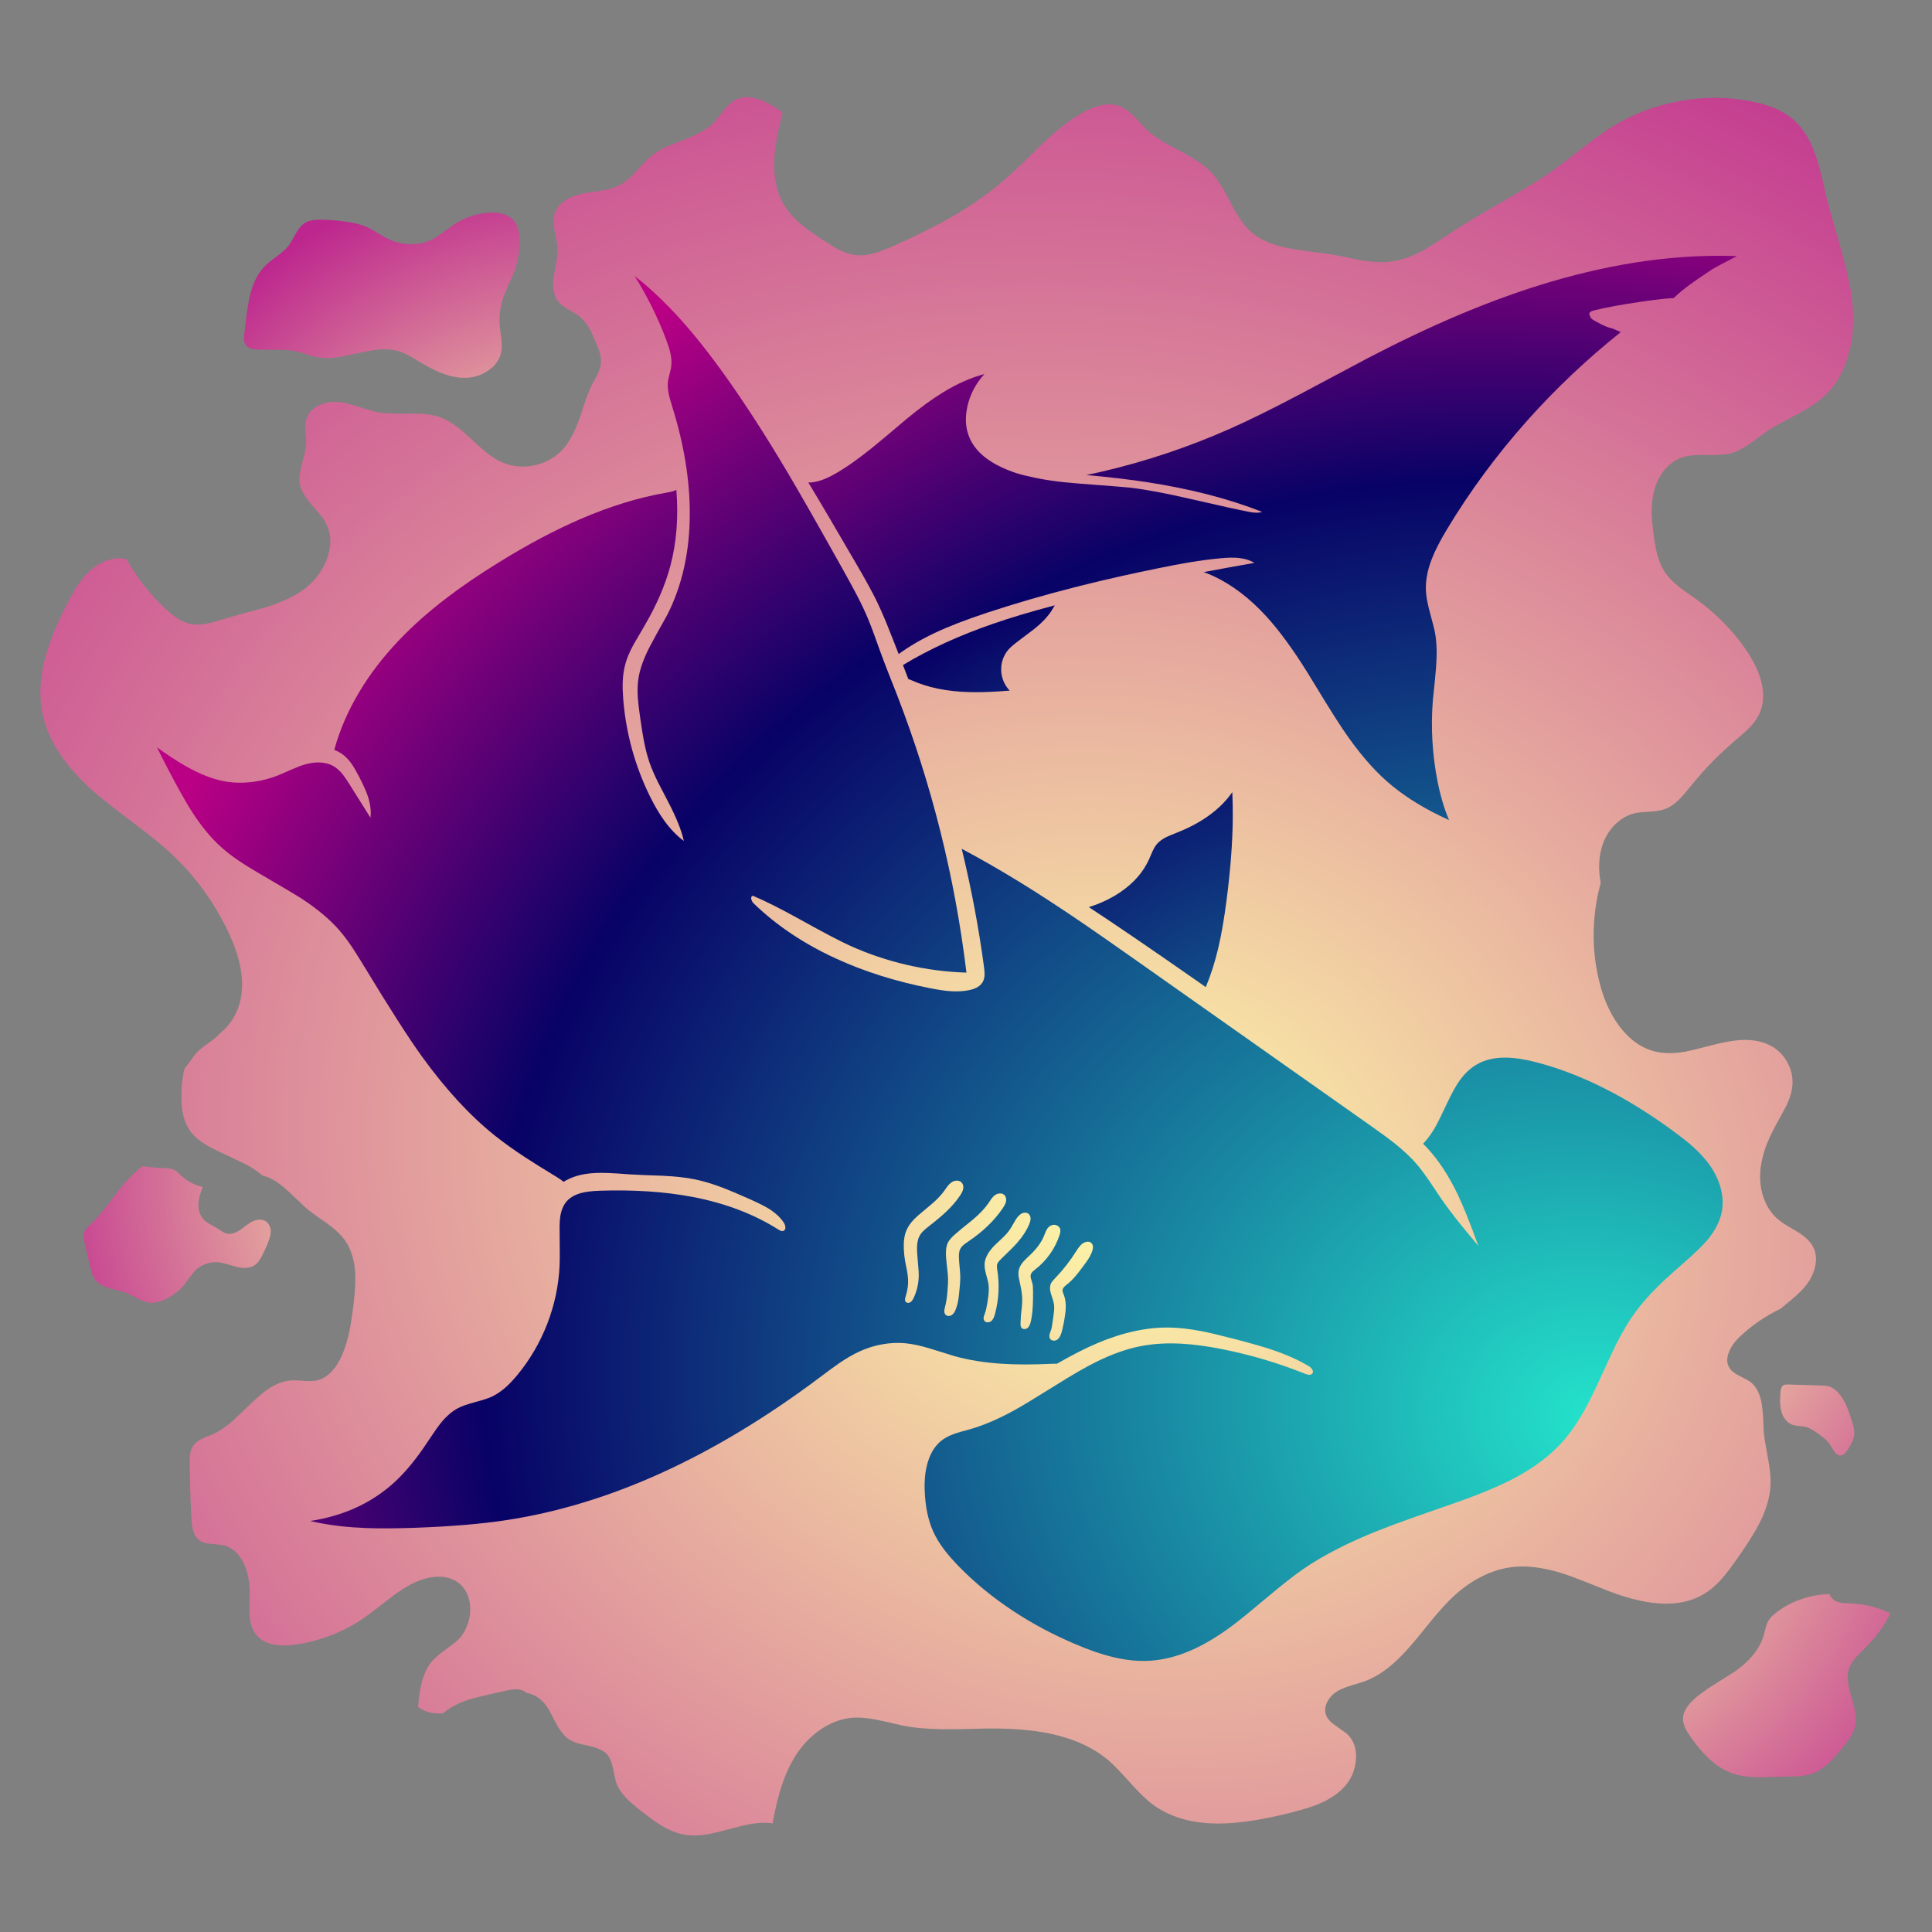 <svg xmlns:xlink="http://www.w3.org/1999/xlink" xmlns="http://www.w3.org/2000/svg" xmlns:svg="http://www.w3.org/2000/svg" preserveAspectRatio="none" x="0px" y="0px" width="1900" height="1900" viewBox="0 0 1900 1900" id="svg58"><rect x="0" y="0" width="1900" height="1900" fill="#808080" stroke="none"/><defs id="defs54"><radialGradient id="Gradient_1" gradientUnits="userSpaceOnUse" cx="0" cy="0" r="455.13" fx="0" fy="0" gradientTransform="matrix(0.966,0.259,-0.252,0.941,455.75,1122.45)" spreadMethod="pad"><stop offset="0%" stop-color="#FFFBA8" id="stop1"></stop><stop offset="100%" stop-color="#BD268E" id="stop2"></stop></radialGradient><radialGradient id="Gradient_2" gradientUnits="userSpaceOnUse" cx="0" cy="0" r="471.473" fx="0" fy="0" gradientTransform="matrix(0.927,-0.376,0.323,0.795,545.05,511.25)" spreadMethod="pad"><stop offset="0%" stop-color="#FFFBA8" id="stop3"></stop><stop offset="100%" stop-color="#BD268E" id="stop4"></stop></radialGradient><radialGradient id="Gradient_3" gradientUnits="userSpaceOnUse" cx="0" cy="0" r="563.405" fx="0" fy="0" gradientTransform="matrix(0.707,-0.707,0.643,0.642,1516.1,1427.95)" spreadMethod="pad"><stop offset="0%" stop-color="#FFFBA8" id="stop5"></stop><stop offset="100%" stop-color="#BD268E" id="stop6"></stop></radialGradient><radialGradient id="Gradient_4" gradientUnits="userSpaceOnUse" cx="0" cy="0" r="432.85" fx="0" fy="0" gradientTransform="matrix(1,0,0,1.001,1608.7,1211.95)" spreadMethod="pad"><stop offset="0%" stop-color="#FFFBA8" id="stop7"></stop><stop offset="100%" stop-color="#BD268E" id="stop8"></stop></radialGradient><radialGradient id="Gradient_5" gradientUnits="userSpaceOnUse" cx="0" cy="0" r="1620.384" fx="0" fy="0" gradientTransform="matrix(0.957,0.289,-0.247,0.818,1108.2,1120.2)" spreadMethod="pad"><stop offset="0%" stop-color="#FFFBA8" id="stop9"></stop><stop offset="100%" stop-color="#BD268E" id="stop10"></stop></radialGradient><radialGradient id="Gradient_6" gradientUnits="userSpaceOnUse" cx="0" cy="0" r="929.135" fx="0" fy="0" gradientTransform="matrix(0.5,-0.866,0.999,0.577,1481.6,1326.65)" spreadMethod="pad"><stop offset="0%" stop-color="#24E3CB" id="stop11"></stop><stop offset="71.765%" stop-color="#080266" id="stop12"></stop><stop offset="100%" stop-color="#BA0085" id="stop13"></stop></radialGradient><radialGradient id="Gradient_7" gradientUnits="userSpaceOnUse" cx="0" cy="0" r="697.339" fx="0" fy="0" gradientTransform="matrix(0.5,-0.866,1.219,0.704,1399.5,1076.8)" spreadMethod="pad"><stop offset="0%" stop-color="#24E3CB" id="stop14"></stop><stop offset="71.765%" stop-color="#080266" id="stop15"></stop><stop offset="100%" stop-color="#BA0085" id="stop16"></stop></radialGradient><radialGradient id="Gradient_8" gradientUnits="userSpaceOnUse" cx="0" cy="0" r="1300.662" fx="0" fy="0" gradientTransform="matrix(0.183,-0.983,1.158,0.216,1569.6,1346.7)" spreadMethod="pad"><stop offset="0%" stop-color="#24E3CB" id="stop17"></stop><stop offset="71.765%" stop-color="#080266" id="stop18"></stop><stop offset="100%" stop-color="#BA0085" id="stop19"></stop></radialGradient><radialGradient id="Gradient_9" gradientUnits="userSpaceOnUse" cx="0" cy="0" r="1174.291" fx="0" fy="0" gradientTransform="matrix(0.345,-0.939,1.108,0.408,1583.4,1286.4)" spreadMethod="pad"><stop offset="0%" stop-color="#24E3CB" id="stop20"></stop><stop offset="71.765%" stop-color="#080266" id="stop21"></stop><stop offset="100%" stop-color="#BA0085" id="stop22"></stop></radialGradient><g id="Layer8_0_FILL"><path fill="url(#Gradient_1)" stroke="none" d="m 140.15,1098.8 q -9.1,7.1 -17.05,16.05 -4,4.5 -16.3,20.8 -9.85,13.05 -17.2,19.85 -3.1,2.85 -4.2,4.1 -2.15,2.45 -2.85,4.9 -0.55,1.95 -0.25,4.5 0.15,1.45 0.8,4.55 l 5.45,23.85 q 1.05,4.5 1.8,6.75 1.25,3.65 3.1,6.15 4.2,5.7 14.3,8.65 1.05,0.35 8.75,2.25 5.35,1.35 8.55,2.65 0.8,0.3 11.35,5.65 6.85,3.45 11.8,3.75 6.45,0.4 14.8,-3.7 11.45,-5.65 18.55,-14.45 1.05,-1.25 5.1,-7.05 3.1,-4.35 5.5,-6.7 4.3,-4.25 10.2,-6.35 5.9,-2.15 11.95,-1.65 3.8,0.3 9.3,1.95 8.6,2.5 9.2,2.65 11.85,2.75 18.4,-2.25 3.4,-2.6 6.65,-9.1 2.95,-5.75 5.4,-11.7 2.9,-6.95 3,-11.3 0.1,-3.1 -1.05,-5.75 -1.2,-2.95 -3.5,-4.6 -2.75,-2 -6.7,-1.8 -3.55,0.1 -7.05,1.9 -2.55,1.3 -6.1,3.95 -4.95,3.8 -5.8,4.35 -7.6,5 -13.65,3.3 -2,-0.55 -4.5,-2.15 -2.75,-1.95 -4.15,-2.85 -0.5,-0.35 -6.95,-3.9 -4.25,-2.35 -6.4,-4.6 -2.85,-2.95 -4.2,-7.25 -1.25,-4 -1.05,-8.5 0.25,-6.6 4.25,-16.4 -11.7,-2.6 -20.65,-10.7 -2.65,-2.55 -4.05,-3.75 -2.4,-2 -4.55,-2.85 -1.65,-0.65 -3.9,-0.95 -1.35,-0.15 -4.1,-0.25 -10.6,-0.35 -22,-2 z" id="path39"></path><path fill="url(#Gradient_2)" stroke="none" d="m 511,189.25 q 0,-13.95 -5.95,-20.65 -3.95,-4.4 -10.7,-6.3 -5.65,-1.55 -12.8,-1.2 -9.15,0.5 -18.05,3.45 -8.8,2.9 -16.6,7.95 -1.45,0.95 -11.4,8.25 -6.9,5.05 -11.95,7.4 -10.3,4.8 -22.65,3.85 -11.75,-0.9 -22.4,-6.65 -2.1,-1.15 -8.4,-5 -5.15,-3.2 -8.5,-4.75 -7.7,-3.6 -20.55,-5.5 -12.3,-1.8 -24.05,-2 -5.5,-0.15 -9.2,0.45 -5,0.75 -8.45,3 -4.35,2.85 -8.3,9.9 -5.75,10.2 -6.75,11.55 -3.45,4.6 -11,10.3 -9.35,7 -11.95,9.5 -9.65,9.4 -14.45,25.65 -3.1,10.6 -5.3,30.1 l -1.35,11.6 q -0.45,3.85 -0.25,6.15 0.35,3.4 2,5.5 1.7,2.15 5,3.15 2.4,0.65 6.2,0.85 6.9,0.35 20.75,0.15 12.3,0.15 20.4,2.25 2.15,0.6 7.7,2.45 4.85,1.6 7.8,2.25 9.1,2.05 20.9,0.6 6.25,-0.8 21.15,-4.15 13.55,-3 21.05,-3.6 11.5,-0.9 20.5,2.1 3.95,1.3 8.65,3.85 2.1,1.15 8.15,4.8 12.95,7.8 21.65,11.45 12.4,5.25 23.35,5.6 12.75,0.45 23.5,-6.2 11.4,-7.05 14,-18.5 1.2,-5.4 0.35,-13.35 -1.3,-9.05 -1.65,-13.55 -1,-12.5 2.55,-24.35 1.65,-5.45 5.6,-14.35 4.65,-10.3 6.05,-14.2 5.3,-14.6 5.35,-29.8 z" id="path40"></path><path fill="url(#Gradient_3)" stroke="none" d="m 1739.25,1545.75 q -1.7,2.8 -2.85,7.25 -0.7,2.55 -2,7.65 -5.75,19.15 -27.9,34.95 -2.25,1.55 -21.6,13.65 -13.2,8.2 -20.4,15.25 -8.95,8.75 -9.35,17.05 -0.2,4.55 2.1,9.65 1.6,3.55 5.15,8.7 9.3,13.35 18.4,21.7 11.25,10.5 23.6,14.6 9.75,3.3 23.7,3.55 8.15,0.15 24.35,-0.55 13.9,-0.25 15.35,-0.3 8.65,-0.55 14.85,-2.8 8.15,-3.1 16.2,-10.55 4.95,-4.8 13.1,-14.85 5.5,-6.8 8,-10.7 3.85,-6.25 4.9,-12.05 1.55,-8.6 -4.15,-27.1 -5.4,-17.6 -2.7,-26.7 1.75,-6.1 7.35,-12.5 0.45,-0.45 10.5,-10.65 14.1,-14.15 23.3,-32.3 -18.45,-9 -39,-9.85 -5.85,-0.25 -6.15,-0.25 -3.5,-0.2 -5.95,-1 -3.2,-0.9 -5.4,-2.85 -2.55,-2.15 -3.35,-5 -13.8,0.15 -27.15,4.7 -13.35,4.45 -24.5,12.75 -6,4.45 -8.4,8.55 z" id="path41"></path><path fill="url(#Gradient_4)" stroke="none" d="m 1809.8,1324.05 q -5.4,-7.2 -12.2,-8.9 -2.1,-0.45 -6.4,-0.6 l -33.2,-1 q -2.5,0 -3.65,0.45 -3.15,1.4 -3.45,7.9 -0.4,5.75 -0.35,9 0.2,4.95 1.2,8.8 1.2,4.65 3.9,8.15 3.05,3.85 7.05,5.3 2.3,0.85 6.8,1.25 4.85,0.45 6.85,1 3.8,1.1 10.3,5.55 5,3.5 7.55,5.75 4,3.4 6.15,7 3.65,6.05 4.1,6.5 2.65,3.4 5.8,3.15 2.15,-0.2 4.1,-2.05 1.25,-1.35 2.95,-3.95 2.7,-4.25 3.9,-6.8 1.85,-3.85 2.25,-7.25 0.4,-3.2 -0.45,-7.2 -0.45,-2.3 -1.85,-6.95 -2.7,-8.6 -4.65,-13.15 -2.95,-7 -6.7,-11.95 z" id="path42"></path><path fill="url(#Gradient_5)" stroke="none" d="m 1793.75,135.15 q -1.2,-5.25 -2.05,-8.8 -2.95,-12.4 -5.85,-20.85 -7.85,-23.15 -21.65,-35.4 -8.5,-7.55 -20.75,-12.4 -10.2,-4.05 -23.65,-6.5 -34.2,-6.2 -69.15,0.4 -34.95,6.55 -64.65,24.7 -11.8,7.25 -29.15,20.75 -23.2,18.05 -28.5,21.85 -16.7,11.95 -47.6,29.65 -35.15,20.15 -48.25,28.75 -26.7,17.5 -30.6,19.7 -17.95,10.15 -33.4,12.2 -12.95,1.75 -31.2,-1.45 -20.75,-4.4 -31.15,-6.15 -27.25,-3.15 -40.5,-5.85 -23,-4.6 -35.7,-15.95 -9.25,-8.25 -19.8,-28.4 -6,-11.5 -8.4,-15.5 -5,-8.5 -10.25,-14.1 -9.1,-9.8 -31.35,-21.5 -12.15,-6.45 -16.9,-9.3 -9.2,-5.55 -15.35,-11.35 -8.3,-8.95 -12.6,-13.25 -7.55,-7.55 -14.55,-10.1 -14.8,-5.35 -36,6.4 -17.9,10 -40,31 -24.2,24.15 -37,35.25 -22.35,19.4 -52.2,36.55 -24.05,13.85 -57.3,28.55 -11.45,5.05 -18.55,7 -10.55,2.85 -19.3,1.65 -7.15,-1 -15.2,-5.05 -5.05,-2.55 -13.95,-8.35 -15.1,-9.85 -22.4,-15.9 -11.75,-9.75 -17.95,-20.25 -10.6,-17.9 -9.45,-44.05 0.8,-17.3 8.1,-46.65 -13.2,-9.35 -23,-12.7 -13.75,-4.7 -23.8,0.75 -5.3,2.85 -11,10.05 -8.7,11.05 -9.55,11.9 -8.65,9 -29.75,17.1 -12.6,4.8 -16.45,6.55 -9,4.05 -15,8.75 -4.2,3.3 -15.2,15.3 -9.1,9.95 -16.2,13.8 -6.7,3.6 -17.5,5.45 -12.35,1.65 -18.45,2.8 -10.3,2.05 -17.55,6.75 -8.65,5.6 -11,13.85 -1.7,6.05 0.25,15.8 2.8,13.7 2.95,16.05 0.35,5.7 -1.05,14.2 -0.8,4.8 -2.55,14.3 -2.65,16.95 4.2,25.4 3.05,3.75 9.75,7.6 8.7,4.95 10.7,6.5 5.85,4.55 10.4,12.6 2.9,5.15 6.95,15.2 2.35,5.8 3.2,8.85 1.4,5.05 1.15,9.2 -0.3,4.85 -3.05,10.75 -1.6,3.45 -5.3,10.1 -3.4,6.65 -6.9,16.55 -2,5.7 -5.75,17.1 -7.25,20.75 -16.6,30.95 -10.95,11.95 -27.8,15.6 -16.8,3.6 -31.7,-2.85 -7.75,-3.35 -16.1,-10.05 -4.45,-3.55 -14.45,-12.85 -9.1,-8.5 -14.55,-12.55 -8.4,-6.25 -16.45,-9.1 -10.45,-3.7 -29.35,-3.4 -22.2,0.3 -29.95,-1.05 -6.05,-1.05 -19.25,-5.3 -12.3,-4 -19.3,-4.9 -10.7,-1.3 -19.95,2.7 -10.2,4.4 -13.15,13.35 -1.55,4.65 -1,12.15 0.75,11 0.7,12.45 -0.15,5.25 -4.25,20.25 -3.4,12.5 -1.95,20.05 1.65,8.55 11.05,19.4 2.5,2.9 7.65,8.8 4.3,5.15 6.6,9.45 8.9,16.6 0.65,37.05 -7.65,19 -25.1,30.6 -13.65,9.15 -35.8,15.9 -25.6,6.8 -38.2,10.65 -12.95,3.95 -17.4,4.85 -9.9,2 -17.55,0.35 -6.1,-1.35 -12.4,-5.45 -4.8,-3.1 -10.8,-8.55 -16.1,-14.65 -28.65,-32.75 -5.7,-8.2 -10.4,-16.85 -2.5,-0.55 -4.8,-0.75 -8.7,-0.7 -17.7,3.2 -8.2,3.55 -15.2,10.3 -5.95,5.8 -11.4,14.25 -3.85,6 -9.05,16.05 -15.55,29.95 -21.8,53.15 -8.15,30.3 -2.9,55.8 8.25,39.9 51.75,77.7 10.5,9.1 37.35,29.35 24.3,18.3 36.85,29.95 17.9,16.6 32.35,36.35 14.45,19.85 24.75,41.9 20.1,42.85 9.8,72.95 -5.5,16 -19.05,26.85 -1.4,1.85 -3.75,3.75 -1.75,1.45 -9.35,6.95 -5.8,4.15 -8.9,7.4 -1.7,1.8 -8.85,11.7 -1.6,2.25 -3.15,4.1 -0.25,0.65 -0.4,1.3 -1.6,6.05 -2.35,16.1 -1,13.9 0.5,23.75 2,12.8 8.5,21.35 4.7,6.15 12.85,11.35 5.2,3.35 15.4,8.15 l 13.9,6.55 q 11.25,5.15 17.3,8.8 5.75,3.5 10.8,7.85 3.5,0.9 6.6,2.2 8.8,3.8 19.2,13.6 5.85,5.45 17.45,16.5 3.85,3.2 10,7.55 3.45,2.4 10.3,7.2 12.15,8.8 17.85,17 8.35,12.05 9.75,30.15 0.95,12.55 -1.55,32.95 -1.95,15.7 -3.8,25 -2.8,13.6 -7.25,24.05 -4.15,9.75 -10.05,16.15 -7.05,7.6 -15.6,9.3 -4.3,0.9 -11.3,0.35 -9.15,-0.65 -11.5,-0.6 -11.05,0.35 -21.85,6.9 -7.95,4.85 -18.75,15.2 -17.6,16.85 -18.25,17.45 -10.8,9.45 -20.35,13.65 -7,2.7 -10.3,4.3 -5.8,2.8 -8.5,6.6 -2.3,3.3 -3.1,8.25 -0.5,3.25 -0.45,9.05 0.15,27.15 1.65,54.3 0.4,7.7 1.75,12.3 2,6.55 6.45,9.7 3.75,2.6 10.85,3.2 10.75,0.9 11.7,1.1 13.75,2.95 20.95,18.6 6.05,13.35 5.6,30.6 -0.45,16.95 0,21.2 1.15,11.9 7.1,18.65 6.15,7 17.35,9 8.95,1.55 20.7,-0.15 18.25,-2.6 35.5,-9.35 17.3,-6.8 32.4,-17.3 5.35,-3.7 13.55,-10.15 10.7,-8.45 13.4,-10.45 16.05,-12.05 29,-16.5 8.75,-3.05 16.95,-3 9.25,0.05 16.35,4.05 7.1,4 10.95,11.55 3.55,7.05 3.65,15.9 0.15,8.55 -3.05,16.7 -3.25,8.4 -9.25,14.15 -3.3,3.15 -12.7,9.95 -8.3,6 -12.15,10.4 -7.1,8.15 -10.5,21.25 -2.2,8.4 -3.7,24.15 9.85,7.35 24.5,6.3 7.55,-6.25 16.8,-10.3 5.45,-2.4 12.65,-4.4 4.2,-1.15 13.05,-3.2 l 18.3,-4.2 q 7.05,-1.6 11.35,-1.5 6.3,0.1 10,3.4 8.25,1.65 14.3,6.95 3.95,3.5 7.55,9.35 1.6,2.7 5.75,10.9 7.2,14.15 14.45,18.75 3.75,2.4 9.6,4 1.05,0.25 10.35,2.35 12.9,2.9 17.75,8.8 3.55,4.3 5.25,12.7 2.6,12.6 3.05,13.9 2.65,7.9 9.9,15.55 4.5,4.8 14.2,12.45 12.85,10.15 20.35,14.7 11.9,7.15 22.85,9.1 9.65,1.7 21.65,-0.2 7.45,-1.2 21.6,-5.05 14.7,-4 21.65,-5.2 12.1,-2.1 21.75,-0.7 3.8,-20.4 8.1,-34.2 5.7,-18.25 14.2,-31.8 9.8,-15.6 24,-25.6 15.3,-10.8 32.1,-12.2 10.45,-0.85 25.05,2.15 8.35,1.7 24.9,5.6 17.2,3.35 40.8,3.5 13.7,0.1 41.1,-0.7 37.8,-0.5 64.4,5.4 34.45,7.55 56.6,26.65 6.55,5.65 20.7,21.5 12.7,14.2 21.35,20.7 25.2,19 64.45,19.2 28.4,0.15 70.4,-10.3 18.55,-4.65 28.8,-8.9 15.35,-6.4 24.6,-16.05 10.8,-11.3 12.15,-27.15 1.45,-16.7 -9.3,-26.3 -0.2,-0.2 -11.3,-8 -6.75,-4.7 -8.7,-9.8 -2.35,-6.15 1.15,-13.1 3.2,-6.35 9.5,-10.3 4.75,-2.95 12.75,-5.45 4.45,-1.4 13.4,-4.15 13.4,-4.8 25.95,-15.05 9.95,-8.15 21.6,-21.7 6.75,-7.9 19.95,-24.35 12,-14.5 21.15,-23 12.55,-11.6 26.6,-18.85 15.2,-7.85 30.75,-9.75 21.1,-2.6 48.2,5.75 9.7,3.05 23.5,8.5 7.8,3.05 23.2,9.25 27.25,10.5 48.7,12.15 27.4,2.1 46.5,-10 8.95,-5.65 17.6,-15.75 5.25,-6.1 14.35,-19.05 15.35,-21.95 21.7,-34.75 10.15,-20.35 10.6,-38.4 0.25,-9.6 -2.7,-25.3 -3.55,-18.85 -4.05,-25.25 -0.55,-18.7 -2,-27.65 -2.55,-15.45 -11.85,-22.15 -1.55,-1.15 -10.5,-5.65 -6.45,-3.25 -9,-7 -4.75,-6.85 -0.8,-16.5 3.3,-7.9 11.05,-15.2 17.85,-16.7 39.75,-27.15 3.75,-3.15 9.85,-8.2 9.65,-8 14.8,-14.4 7,-8.7 9.2,-18.7 2.5,-11.1 -2.1,-19.8 -4.05,-7.6 -15.5,-14.65 -6.45,-3.8 -9.7,-5.7 -5.65,-3.45 -9.1,-6.35 -9.3,-7.85 -13.95,-20.45 -4.3,-11.8 -3.65,-24.95 0.55,-11.75 5,-24.55 3.75,-10.65 10.5,-22.95 9.45,-17.2 10.3,-19 5.25,-11.1 5.9,-20.3 0.8,-11 -4.45,-21.2 -5.2,-10.25 -14.55,-16.05 -11.4,-7.1 -27.8,-7.05 -12.45,0.1 -29.65,4.5 -23.45,6.1 -29,7.05 -16.6,2.9 -29.1,-0.05 -19.75,-4.65 -34.55,-23.55 -12.65,-16.25 -19.3,-39.5 -9.2,-32.3 -6.5,-66.55 1.45,-18.65 6.35,-36.2 -3.8,-20.85 1.8,-37.5 3.8,-11.4 12.05,-19.75 8.75,-8.85 19.7,-11.4 4.05,-0.95 14.65,-1.55 9.35,-0.55 14.4,-2.3 7.4,-2.6 14.6,-9.7 3.55,-3.45 11.8,-13.65 19.3,-23.9 42.55,-43.7 10.5,-8.95 13.5,-11.95 7.2,-7.15 10.65,-14.2 6.85,-14.15 2.15,-32.5 -3.9,-15.15 -14.95,-31.2 -19.75,-28.45 -47.6,-48.7 -12.1,-8.3 -17.85,-12.85 -9.85,-7.75 -14.9,-15.65 -4.3,-6.75 -6.85,-16.2 -1.85,-6.7 -3.35,-17.5 -1.9,-13.5 -2.15,-22.4 -0.3,-12.3 2.1,-22.2 2.85,-11.5 9.65,-20.3 7.4,-9.5 17.5,-13.15 8.05,-2.9 23.95,-2.6 16.95,0.35 24.2,-1.55 8.5,-2.25 18.75,-9.35 5.85,-4.05 17.3,-12.6 6.2,-4.2 28.2,-15.75 17.75,-9.35 26.85,-17.5 0.45,-0.4 0.85,-0.75 17.45,-16.2 24.5,-42.6 6.4,-24.05 3.2,-51.8 -2.3,-20.2 -10.9,-50.3 -12.7,-44.45 -14,-49.8 -1.6,-7.05 -2.8,-12.3 z" id="path43"></path></g><g id="Layer7_0_FILL"><path fill="url(#Gradient_6)" stroke="none" d="m 1157.65,770.75 q -8.15,3.2 -10.7,4.5 -5.8,2.9 -9.1,6.7 -2.35,2.75 -4.45,7.3 -1.2,2.6 -3.45,7.95 -8.5,18.7 -27.85,31.95 -13.9,9.5 -31.3,14.95 38.65,25.3 109.3,74.65 l 5.7,4 q 7.4,-17.5 12.4,-38.9 4.55,-19.4 8.15,-47.35 5.7,-44.25 6,-80.1 0.1,-12.95 -0.45,-25.35 -5.15,7.35 -11.9,13.8 -16.6,15.75 -42.35,25.9 z" id="path44"></path><path fill="url(#Gradient_7)" stroke="none" d="m 893.25,619.75 q 1.25,0.4 2.95,1.15 23.7,10.8 56.9,11.75 12.65,0.35 29.15,-0.7 2.75,-0.15 10.75,-0.8 -1.35,-1.35 -2.5,-2.9 -3.2,-4.25 -4.7,-9.5 -1.5,-5.25 -1.15,-10.6 0.3,-4.5 1.95,-8.75 1.65,-4.3 4.45,-7.75 2.55,-3.15 7.8,-7.25 6.2,-4.85 18.9,-14.35 10.65,-8.65 16.05,-16.95 0.9,-1.3 3.5,-5.8 -34.7,9.15 -60.3,18 -50.65,17.5 -89,40.75 2.8,7.25 5.25,13.7 z" id="path45"></path><path fill="url(#Gradient_8)" stroke="none" d="m 1665,1079.85 q -7.4,-6.65 -19,-15.15 -69.35,-51 -135.4,-68.1 -17.15,-4.4 -30,-4.5 -16.6,-0.1 -28.4,6.8 -9.4,5.45 -16.85,15.9 -5.25,7.4 -11.7,21 -8.7,18.4 -10.8,22.2 -6.3,11.6 -13.35,18.8 2.15,2.1 4.15,4.25 16.55,17.85 29.75,45.25 8.2,17.05 20.45,50.9 -12.5,-14.85 -18.85,-22.8 -10.25,-12.85 -17.75,-23.7 -7.65,-11.5 -11.55,-17.2 -6.85,-10.1 -12.4,-16.55 -8.55,-9.95 -21.35,-20.2 -7.8,-6.25 -23.75,-17.5 L 1119.55,898 q -36.6,-25.8 -54.15,-37.75 -33.9,-23.15 -63.1,-41.1 -29.2,-17.9 -56.5,-32.4 14.2,58.65 21.9,116.2 0.65,4.9 0.55,7.55 -0.1,4.2 -1.75,7.1 -3.45,6.25 -14,8.25 -8.35,1.65 -18.6,0.85 -7.45,-0.55 -18.6,-2.75 -51.2,-9.95 -93.4,-29.4 -47.05,-21.6 -80.6,-54 -1.9,-1.85 -2.45,-4.3 -0.6,-2.7 1.5,-3.35 17.7,7.35 47.75,24.05 32.85,18.25 47.4,24.9 27.05,12.25 56.15,19 29.1,6.75 58.8,7.65 -17.05,-140.75 -68.25,-273.05 -5.6,-14.3 -8.45,-21.45 -5,-12.8 -8.2,-21.55 -3.7,-10.35 -5.6,-15.55 -3.3,-9.2 -5.9,-15.4 -4.55,-11.1 -11.45,-24.35 -4.25,-8.15 -12.9,-23.7 -36.5,-65.35 -55.4,-97.2 -31.75,-53.45 -60.55,-93.9 -24,-33.7 -45.6,-57.5 -21.6,-23.8 -43.95,-41.35 18.5,29.7 30.9,62.45 3,7.9 4.15,13.15 1.65,7.4 0.8,13.55 -0.3,2.35 -1.55,7.05 -1.25,4.6 -1.55,7 -0.75,5.8 0.75,13.05 0.85,4.1 3.6,12.8 16.95,54.55 17.05,103.8 0.1,56.45 -22.2,100.45 -11.6,20.5 -17,30.85 -9.5,18.25 -11.45,32.6 -1.15,8.2 -0.4,18.55 0.45,6.3 2.2,18.55 2.15,15.2 3.6,22.6 2.35,12.5 5.7,22.1 3,8.55 8.35,19.35 0.85,1.8 9.75,18.75 12.3,23.55 15.6,38.85 -10.3,-7.65 -19.05,-19.7 -7.2,-9.85 -14.1,-23.8 -11.1,-22.4 -17.8,-46.65 -6.65,-24.25 -8.65,-49.2 -0.75,-9.6 -0.5,-17 0.35,-9.15 2.35,-16.8 2.3,-8.95 8.2,-19.8 0.05,-0.15 10.9,-18.7 17.95,-30.7 25.45,-59.05 9.05,-34.15 5.85,-74.55 -1.6,0.85 -3.7,1.45 -1.75,0.5 -5.9,1.25 -41.25,7.15 -85.1,26.15 -37.05,16 -79.1,41.95 -29.6,18.25 -52.3,35.6 -26.7,20.4 -47.15,41.95 -22.7,23.9 -38.45,50.15 -16.8,28.05 -24.75,57.25 4.65,1.7 8.55,4.65 4.7,3.55 8.85,9.5 2.75,4 6.6,11.4 6.4,12.15 9,19.95 3.8,11.5 2.6,21.15 l -20.45,-32.6 q -4.25,-6.8 -6.95,-10.15 -4.3,-5.3 -9,-8 -5.8,-3.3 -13.45,-3.55 -6.7,-0.25 -14.1,1.8 -5.4,1.5 -13.2,4.95 -12.2,5.35 -13,5.65 -13.3,5.3 -27,6.85 -14.3,1.65 -27.65,-0.95 -16.85,-3.3 -37.6,-15.15 -12.75,-7.3 -27.55,-18.05 4.8,9.8 11.7,23 14.05,26.85 22.55,40.1 13.8,21.5 29,35.15 7.75,6.95 18,13.8 7.75,5.25 19.3,11.95 35.4,20.65 41.75,24.8 22.95,15.05 36.75,30.8 6.4,7.3 13.15,17.4 4,6 11.6,18.45 37.4,61.85 57.15,89.1 34.6,47.8 71,77 13,10.4 30.25,21.7 10.9,7.15 31.65,19.75 2.6,1.6 3.75,2.5 1.2,0.9 2.1,1.9 9.2,-5.7 21,-7.7 9.45,-1.6 22.35,-1.1 7.5,0.25 22.5,1.4 10.7,0.65 32.1,1.35 18.85,0.9 31.75,3.6 12.7,2.65 27.8,8.45 9.4,3.6 26.8,11.4 12.05,5.4 18.05,9.15 9.45,6 14.35,13.45 1.5,2.25 1.6,4.65 0.1,2.7 -1.9,3.5 -1.9,0.75 -5.05,-1.35 -36,-22.8 -84.3,-32.05 -40.75,-7.75 -91.4,-6.1 -11.45,0.4 -18.4,2.3 -9.85,2.75 -14.9,9.2 -3.6,4.65 -5.05,11.75 -1,5.15 -1.05,13.15 -0.05,4.3 0.15,18.65 0.15,11.55 -0.15,18.65 -1.35,29.3 -12.1,57.15 -10.8,27.85 -29.5,50.45 -6.1,7.35 -11.65,12.25 -6.85,6 -13.95,9.25 -4.8,2.2 -16.4,5.25 -10.75,2.9 -16.15,5.7 -8.9,4.65 -17.05,14.7 -3.65,4.45 -13.25,18.9 -15.5,23.5 -30.85,37.95 -31.55,29.7 -77.85,38.4 -3.25,0.6 -6.45,1.1 4.05,0.95 7.6,1.65 21.5,4.35 47.9,5.3 19.35,0.75 48.35,-0.3 52.65,-1.95 88.4,-7.4 152.15,-23 308.5,-140.2 14.2,-10.65 19.4,-14.2 11.15,-7.6 20.7,-11.9 10.55,-4.75 21.7,-6.7 11.5,-2.1 22.7,-1.05 10.15,0.95 24.4,5.25 8,2.45 24,7.45 21.25,5.9 47.1,7.5 20.45,1.3 47.9,0.05 3.6,-0.2 5.55,-0.05 h 0.05 q 22.35,-12.85 39.4,-20.1 37.45,-15.9 70.5,-15.55 14.7,0.15 32.7,3.65 11.1,2.15 32.2,7.65 24.65,6.4 37.4,10.75 20.4,6.9 35.3,15.8 2.35,1.4 3.55,3.25 1.5,2.25 0.25,4 -1.75,2.55 -7.15,0.4 -39.45,-15.85 -81.6,-24.25 -22,-4.35 -39.8,-5.35 -21.5,-1.2 -39.8,2.3 -20.7,3.95 -43.8,15.35 -15.4,7.55 -40.8,23.5 -29.3,18.35 -40.6,24.55 -23.2,12.7 -43.05,18.4 -9.3,2.45 -13.85,3.95 -7.85,2.6 -12.85,6.1 -10.45,7.45 -14.9,22.2 -3.7,12.1 -3.1,28 0.85,23.45 8.3,40.15 4.1,9.15 11.2,18.45 5.7,7.5 14.3,16.3 23.55,24.05 53.35,43.7 28.15,18.55 60.95,32.5 20.1,8.6 36.3,12.55 20.15,4.95 37.75,3.75 20.65,-1.4 42.4,-11.35 18.2,-8.35 38.05,-23.15 10,-7.45 34.4,-28 21.55,-18.1 34.9,-27.35 29.7,-20.5 74.4,-38.25 15.8,-6.25 39.6,-14.6 13.25,-4.65 39.8,-13.9 34,-12.15 54.6,-23.15 28.7,-15.3 46.55,-35.1 11.05,-12.3 20.95,-29.65 6.9,-12.1 16.35,-32.75 12.05,-26.35 15.6,-33.4 9.3,-18.55 18.65,-31.45 9.05,-12.5 22.4,-25.75 9.35,-9.25 25.3,-23.05 16.45,-14.3 23.6,-22.8 11.65,-14 14.25,-28.15 2.1,-11.4 -1.4,-23.85 -3.25,-11.35 -10.65,-21.8 -6.45,-9 -16.25,-17.85 m -681.95,45.85 q 2.75,-0.2 4.55,1.4 1.25,1.2 1.65,3.05 0.4,1.7 0.05,3.55 -0.5,2.45 -3.05,6.3 -12.25,18.25 -34,32.9 -3.45,2.35 -4.65,3.4 -2.45,2.1 -3.45,4.35 -1.25,2.65 -1.15,7.55 0.05,3.15 0.7,9.95 0.65,6.5 0.65,10 0.05,4.35 -0.85,12.85 -0.55,6.1 -1.15,9.55 -0.9,5.2 -2.5,9.2 -1.45,3.8 -3.65,5.35 -1.4,1 -3.05,1.05 -1.8,0.1 -3.05,-0.95 -1.6,-1.4 -1.45,-4.15 0.05,-1.6 0.95,-4.9 1.3,-4.75 2.1,-13.85 0.7,-8.2 0.65,-12.3 -0.05,-4 -1.15,-13 -1.05,-8.4 -0.95,-13.05 0,-6.05 1.95,-9.95 1.65,-3.3 6.35,-7.55 5.7,-5.1 17.75,-14.65 10.45,-8.8 15.7,-16.5 0.95,-1.4 2.85,-4.2 1.7,-2.35 3.45,-3.65 2.15,-1.6 4.75,-1.75 m 2.8,43.75 q 4.55,-4.35 7,-7.9 1.2,-1.75 3.8,-6.3 2.25,-4.05 3.9,-6.15 2.5,-3 4.85,-4 1.5,-0.6 3.05,-0.5 1.7,0.1 2.9,1.05 2.2,1.7 2.1,5 0,2.1 -1.35,5.4 -3.75,9 -11.95,18.35 -4.35,4.9 -15.7,15.75 -1.7,1.65 -2.45,2.6 -1.2,1.6 -1.55,3.15 -0.25,1.2 0.2,4.6 3.65,22.15 -2.2,43.75 -1.25,4.9 -3.45,6.8 -1.5,1.35 -3.6,1.35 -2.2,0.05 -3.35,-1.45 -1.1,-1.5 -0.65,-3.95 0.25,-1.1 1.4,-4.2 1.1,-2.95 2.1,-9.15 1.05,-6.35 1.3,-9.7 0.45,-5.45 -0.2,-9.7 -0.25,-1.55 -2.45,-9.7 -1.55,-5.85 -1.3,-9.7 0.55,-8.7 9.9,-18.15 2.5,-2.5 7.7,-7.25 m 48.05,-12.4 q 1.7,-0.7 3.35,-0.55 1.75,0.2 3.2,1.25 1.5,1.1 2.05,2.7 0.8,2.3 -0.6,6.35 -3.3,9.95 -9.45,18.6 -6.15,8.7 -14.45,15.05 -1.75,1.4 -2.45,2.05 -1.25,1.25 -1.75,2.55 -0.65,1.8 0.05,4.4 0.35,1.5 1.35,4.45 0.7,2.7 0.7,8.4 0,9.6 -0.3,14.75 -0.45,8.15 -1.9,14.55 -1,4.35 -2.85,6.1 -1.35,1.2 -3.15,1.35 -1.85,0.15 -3,-1.05 -1.3,-1.4 -1.1,-4.9 0.2,-5.7 0.45,-8.45 1.05,-8.15 1.2,-12.25 0.25,-7.4 -1.85,-16.7 -1.35,-5.9 -1.6,-7.6 -0.6,-4.3 0.2,-7.55 1,-3.95 4.55,-8 1.15,-1.35 6.8,-6.7 9.45,-9.05 13.3,-18.35 1.15,-3.05 1.8,-4.55 1.15,-2.55 2.6,-4 1.2,-1.25 2.85,-1.9 m 34.45,16.25 q 3.05,-0.65 4.9,1.15 2.7,2.55 0.75,8.15 -1.3,3.7 -4,7.95 -1.5,2.35 -5.2,7.3 -4.75,6.35 -7.25,9.25 -4.25,4.95 -8.4,8.15 -1.95,1.5 -2.65,2.3 -1.35,1.45 -1.6,2.95 -0.15,1.05 0.3,2.4 0.15,0.6 0.9,2.35 2.2,5.55 1.95,12.95 -0.15,5 -1.65,13.3 -1.45,7.25 -2.4,10.65 -1.45,5.05 -3.9,7 -1.7,1.35 -3.85,1.3 -2.3,-0.05 -3.45,-1.65 -1.3,-1.8 -0.65,-4.65 0.25,-0.9 0.75,-2.3 0.7,-1.8 0.85,-2.25 0.35,-1.05 0.9,-4.5 l 1.15,-7.7 q 0.65,-4.55 0.8,-6.65 0.3,-3.8 -0.25,-6.7 -0.35,-2 -1.35,-5.05 -1.35,-4 -1.6,-5 -1.75,-6.2 0.35,-10.25 0.75,-1.5 3.55,-4.4 11.85,-12.25 20.85,-26.55 2.6,-4.15 4.3,-5.95 2.8,-3 5.9,-3.55 m -127.5,-60.2 q 3.05,-0.05 4.85,1.85 1.1,1.25 1.5,3.05 0.35,1.7 -0.05,3.45 -0.5,2.45 -2.95,6.2 -5.4,8.1 -13.9,16.15 -6.15,5.85 -16.4,13.8 -3.7,2.85 -5.4,4.5 -2.8,2.65 -4.25,5.4 -2.2,4.1 -2.45,10.85 -0.15,4.95 0.85,15.05 1.05,9.95 0.8,15.05 -0.55,10.6 -5,20.05 -1.5,3.1 -3.05,4.1 -1.15,0.75 -2.5,0.7 -1.45,-0.05 -2.25,-1.05 -0.8,-1 -0.65,-2.6 0.1,-0.95 0.65,-2.85 2.9,-8.95 2.3,-17.45 -0.2,-3.4 -1.15,-8.4 -1.15,-5.5 -1.65,-8.3 -1.1,-6.2 -1.35,-12.45 -0.45,-11.1 2.55,-18.15 2.35,-5.55 7.6,-11 3.2,-3.3 10.25,-9.05 6.9,-5.6 10.3,-8.8 5.5,-5.15 9.05,-10.05 1.1,-1.45 3.2,-4.5 1.95,-2.5 3.85,-3.8 2.4,-1.65 5.25,-1.75 z" id="path46"></path><path fill="url(#Gradient_9)" stroke="none" d="m 1676.7,221.6 q 6.25,-4.25 8.9,-5.8 3,-1.75 9.1,-4.95 l 13.5,-7 q -87,-3.1 -182.9,25.2 -44.3,13.05 -91.6,33.1 -41.55,17.6 -88.15,41.85 -44.85,23.95 -67.3,35.8 -39.95,21.1 -68.35,33.7 -60.85,27.05 -126.15,42.3 -8.4,1.95 -15.5,3.35 34.9,3.2 59.9,7.05 64,9.85 113,29.2 -2.9,1 -6.75,0.8 -2.55,-0.15 -6.9,-0.95 -11.65,-2.2 -57.75,-12.8 -35.5,-8.15 -58.1,-10.85 -5.1,-0.6 -50.2,-4 -29.7,-2.25 -48.75,-6.95 -14.45,-2.8 -28.15,-9.3 -20.25,-9.6 -28.6,-23.9 -8.9,-15.2 -4.75,-34.9 3.85,-18.35 16.9,-32.65 -19.75,5.15 -40.5,17.85 -15.9,9.65 -36.15,26.35 -22.7,19.35 -34.3,28.7 -20.05,16.2 -36.45,25.5 -9.4,5.3 -16.95,7.15 -4.65,1.15 -8.8,1.1 16.55,27.3 47.15,80 13.75,23.55 20.3,37.05 4.2,8.75 8.8,19.8 2.95,7.15 8,20.1 2.4,6.05 4.6,11.7 15.8,-11.5 36.3,-21.1 19.65,-9.25 50.25,-19.4 40.8,-13.5 86.55,-25.15 3.35,-0.9 6.75,-1.7 35.95,-9 74.95,-16.9 18.1,-3.7 30.9,-5.85 16.85,-2.8 31.2,-4.1 10.25,-0.95 17.05,-0.3 9.35,0.9 15.85,4.9 -24.95,4.3 -49.8,9.05 4.55,1.6 9.3,3.8 27.65,12.8 52.4,39.9 18.7,20.5 39.75,54.2 0.2,0.3 17.5,28.6 10.55,17.2 18,28.3 21.4,31.7 42.85,50.7 21.9,19.35 53,34.4 4.1,1.95 8.45,3.95 -7,-16.5 -11.15,-37.25 -8,-39.85 -4.75,-80.9 2.4,-22 3.2,-33 1.4,-19.15 -1.05,-32.8 -0.8,-4.6 -5.1,-20.35 -3.4,-12.55 -3.85,-20.5 -0.9,-14.8 5.65,-31.75 4.65,-12.2 15.05,-29.45 33.95,-56.4 78.7,-106.65 42.15,-47.3 92.2,-87.25 -1.6,-0.75 -3.45,-1.55 -2.9,-1.3 -4.45,-1.85 -3.45,-0.9 -5.1,-1.5 -1.85,-0.6 -6.15,-2.75 l -6.45,-3.4 q -2.75,-1.5 -3.75,-2.85 -0.7,-0.95 -0.85,-2 -0.25,-0.3 -0.4,-0.6 -0.5,-0.9 -0.3,-1.8 0.4,-1.9 3.95,-2.85 17.7,-4.45 46.7,-8.7 12.55,-1.8 20.45,-2.65 6.25,-0.65 11.9,-1 0.4,-0.45 0.9,-0.9 6.05,-5.7 14.4,-11.9 4.95,-3.65 15.35,-10.7 z" id="path47"></path></g></defs><g id="g54" transform="translate(0,48)"><use xlink:href="#Layer8_0_FILL" id="use54"></use></g><g id="g55" transform="translate(0,48)"><use xlink:href="#Layer7_0_FILL" id="use55"></use></g></svg>